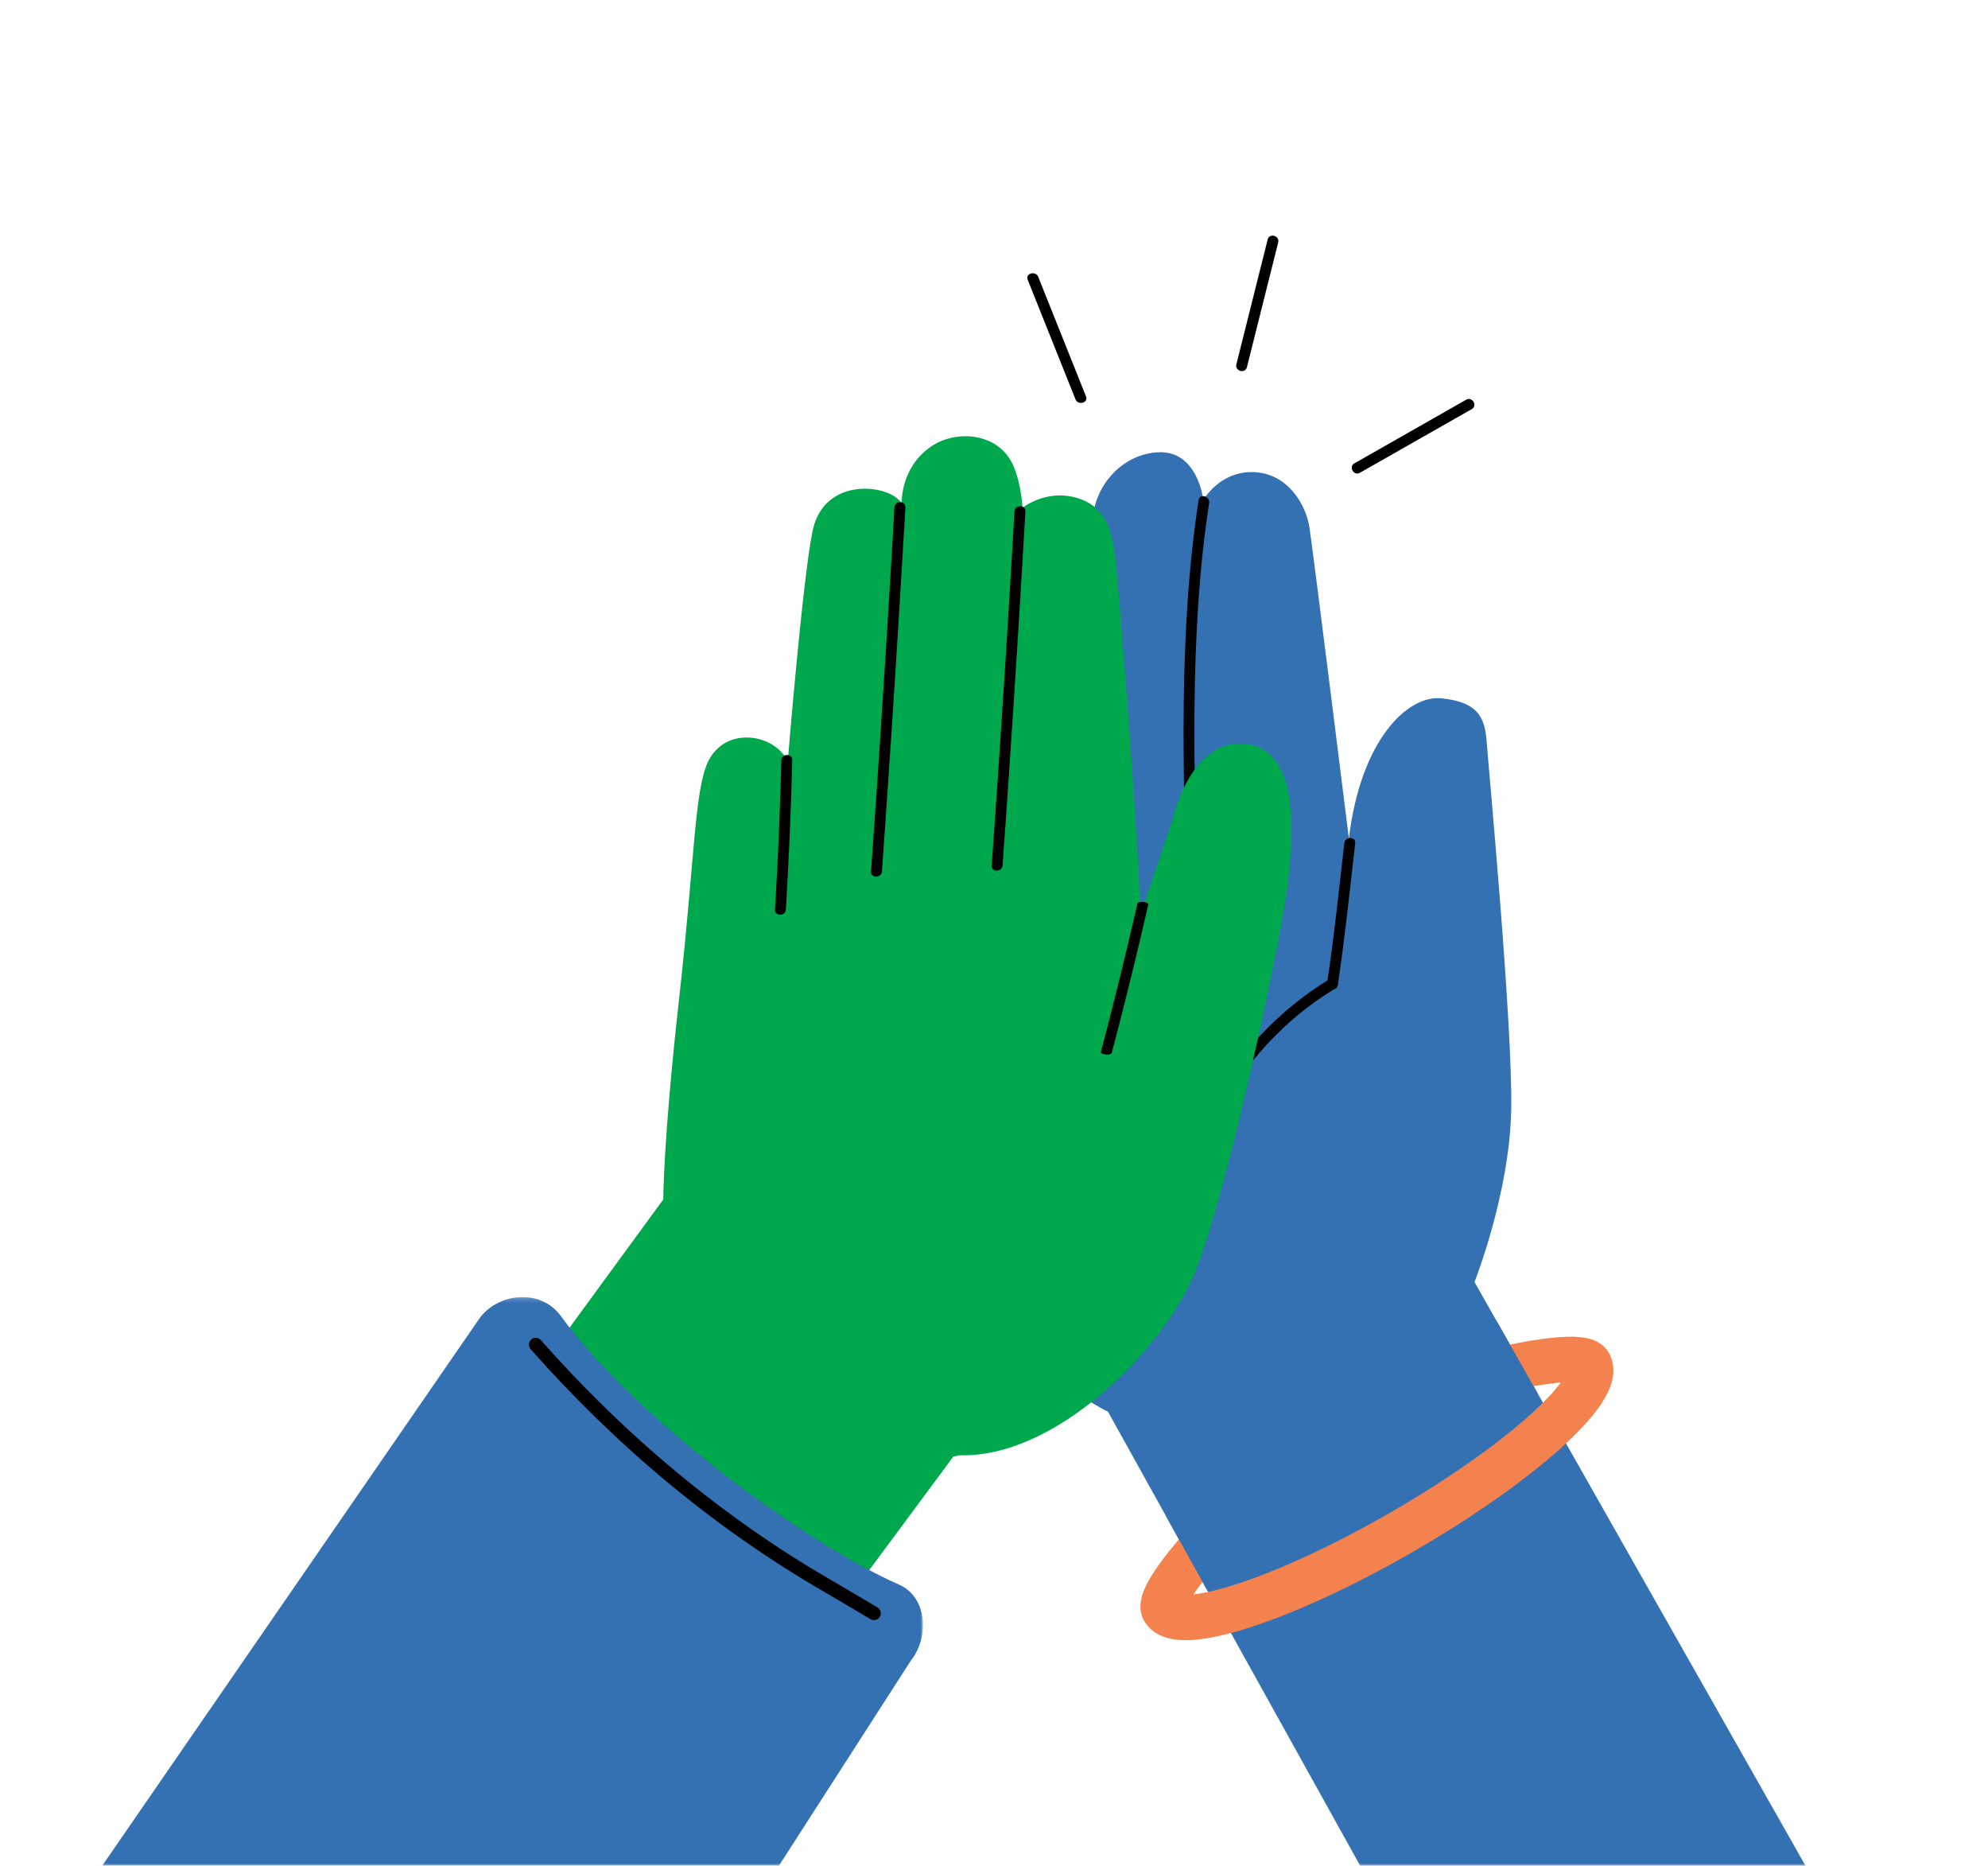 <svg xmlns="http://www.w3.org/2000/svg" width="405" height="380" fill="none"><mask id="a" width="405" height="380" x="0" y="0" maskUnits="userSpaceOnUse" style="mask-type:luminance"><path fill="#fff" d="M0 0h405v380H0z"/></mask><g mask="url(#a)"><path fill="#3471B2" fill-rule="evenodd" d="M222.77 104.681s-4.109-2.1-9.342-.959c-5.945 1.297-7.898 7.26-8.392 12.512-.495 5.25-4.265 63.57-5.747 81.857-1.483 18.286-3.447 49.483 1.421 63.323 5.932 16.866 25.027 26.132 25.027 26.132l87.635 157.743s18.833-2.508 37.818-12.109c21.011-10.626 31.81-26.419 31.81-26.419l-82.616-145.656s7.106-17.854 7.477-34.905c.371-17.051-4.634-70.058-5.005-75.247-.371-5.189-2.108-7.981-9.153-8.722-7.045-.741-16.554 8.661-18.902 28.553 0 0-7.344-58.928-8.031-63.339-.742-4.756-4.451-11.042-11.372-11.29-6.921-.247-10.258 5.684-10.258 5.684s-1.084-10.07-9.115-9.73c-7.289.308-12.606 6.58-13.255 12.572Z" clip-rule="evenodd"/><path fill="#000" fill-rule="evenodd" d="M212.163 192.475a157.029 157.029 0 0 1 38.276-6.329c1.426-.057 1.434-2.282 0-2.224a159.455 159.455 0 0 0-38.867 6.409c-1.37.404-.787 2.551.591 2.144Z" clip-rule="evenodd"/><path fill="#000" fill-rule="evenodd" d="M244.178 101.858c-4.197 27.442-3.091 55.976-2.357 83.615.038 1.429 2.263 1.434 2.225 0-.728-27.423-1.887-55.793 2.277-83.024.214-1.4-1.929-2.004-2.145-.591ZM221.452 104.823c-2.261 10.29-2.209 21.182-2.345 31.661-.224 17.387.216 34.782.687 52.162.039 1.428 2.263 1.434 2.225 0-.456-16.824-.875-33.66-.706-50.492.108-10.812-.049-22.122 2.284-32.74.307-1.395-1.837-1.99-2.145-.591ZM222.567 225.356c7.576 4.413 13.449 10.78 17.275 18.663.625 1.288 2.544.161 1.921-1.122-3.983-8.207-10.192-14.871-18.073-19.462-1.24-.722-2.361 1.2-1.123 1.921Z" clip-rule="evenodd"/><path fill="#000" fill-rule="evenodd" d="M241.044 262.041c-2.338-24.116 10.322-48.254 30.981-60.716 1.225-.738.107-2.662-1.123-1.92-21.278 12.835-34.494 37.76-32.082 62.636.137 1.412 2.363 1.426 2.224 0Z" clip-rule="evenodd"/><path fill="#000" fill-rule="evenodd" d="M273.863 171.738c-1.083 9.454-2.061 18.918-3.472 28.331-.209 1.4 1.934 2.004 2.145.592 1.441-9.61 2.446-19.272 3.552-28.923.162-1.42-2.064-1.408-2.225 0Z" clip-rule="evenodd"/><path fill="#00A84D" fill-rule="evenodd" d="m103.711 287.249 31.411-42.948s0-12.108 3.213-40.774c3.214-28.665 3.138-42.648 5.932-48.434 3.461-7.167 13.348-5.808 16.221-.063 0 0 3.04-37.259 5.05-46.89 2.397-11.49 16.177-9.39 18.154-5.56 0 0-.356-7.18 5.871-11.553 5.191-3.644 14.027-2.965 16.932 3.954 1.625 3.872 1.822 8.433 1.822 8.433s4.714-3.806 10.938-2.038c6.952 1.974 7.632 8.185 8.311 15.661.68 7.475 5.315 63.57 5.315 86.366 0 22.797 1.854 45.593-7.416 67.093-9.269 21.499-31.267 26.194-31.267 26.194l-30.467 41.112s-38.473-20.416-60.02-50.553Z" clip-rule="evenodd"/><path fill="#000" fill-rule="evenodd" d="M182.219 103.35a5259.69 5259.69 0 0 1-4.774 74.128c-.102 1.428 2.123 1.422 2.224 0a5274.751 5274.751 0 0 0 4.775-74.128c.082-1.43-2.143-1.426-2.225 0ZM206.67 104.184a5115.9 5115.9 0 0 1-4.641 72.057c-.102 1.428 2.123 1.421 2.224 0a5115.91 5115.91 0 0 0 4.642-72.057c.082-1.43-2.143-1.426-2.225 0ZM159.174 154.847a880.265 880.265 0 0 1-1.299 30.387c-.085 1.429 2.139 1.424 2.225 0a880.265 880.265 0 0 0 1.299-30.387c.036-1.432-2.188-1.431-2.225 0ZM258.249 48.792l-6.369 25.409c-.348 1.388 1.796 1.98 2.145.59l6.369-25.407c.348-1.39-1.797-1.982-2.145-.592ZM298.695 81.412l-22.772 12.955c-1.244.708-.125 2.63 1.123 1.92l22.772-12.954c1.244-.708.124-2.63-1.123-1.92ZM209.371 56.992l9.723 24.324c.525 1.313 2.677.74 2.145-.591L211.516 56.4c-.525-1.313-2.677-.74-2.145.591Z" clip-rule="evenodd"/><mask id="b" width="182" height="193" x="7" y="264" maskUnits="userSpaceOnUse" style="mask-type:luminance"><path fill="#fff" fill-rule="evenodd" d="M7 264.175h181.029V457H7V264.175Z" clip-rule="evenodd"/></mask><g mask="url(#b)"><path fill="#3471B2" fill-rule="evenodd" d="M185.544 338.243c3.882-4.877 3.315-13.003-2.396-15.505-19.289-8.451-54.028-34.217-68.904-54.715-3.881-5.347-12.082-4.951-16.307.128L7 400.038 109.142 457l76.402-118.757Z" clip-rule="evenodd"/></g><path stroke="#F4824E" stroke-width="9.229" d="M307.804 278.54c5.517-1.233 14.84-2.644 15.937-.745 2.924 5.063-14.105 20.364-38.035 34.177-23.93 13.812-45.699 20.905-48.623 15.842-1.062-1.839 3.92-8.329 7.497-12.307"/><path fill="#3471B2" fill-rule="evenodd" d="m237.467 308.662 8.247 14.844 67.605-39.594-8.351-14.723-67.501 39.473Z" clip-rule="evenodd"/><path stroke="#000" stroke-linecap="round" stroke-linejoin="round" stroke-width="2.783" d="M109.143 273.87c17.162 19.435 37.247 36.34 59.737 49.301 3.077 1.773 6.104 3.615 9.167 5.414"/><path fill="#00A84D" fill-rule="evenodd" d="M238.878 166.921s3.507-16.396 14.646-15.424c11.139.972 9.978 17.703 8.852 28.188-1.126 10.484-12.556 64.539-19.191 80.036-6.635 15.496-28.312 37.502-48.046 36.662l43.739-129.462Z" clip-rule="evenodd"/><path fill="#000" fill-rule="evenodd" d="M231.714 184.051a954.966 954.966 0 0 1-7.436 30.169c-.158.597 2.058.798 2.215.203a955.585 955.585 0 0 0 7.436-30.168c.138-.599-2.078-.801-2.215-.204Z" clip-rule="evenodd"/></g></svg>
